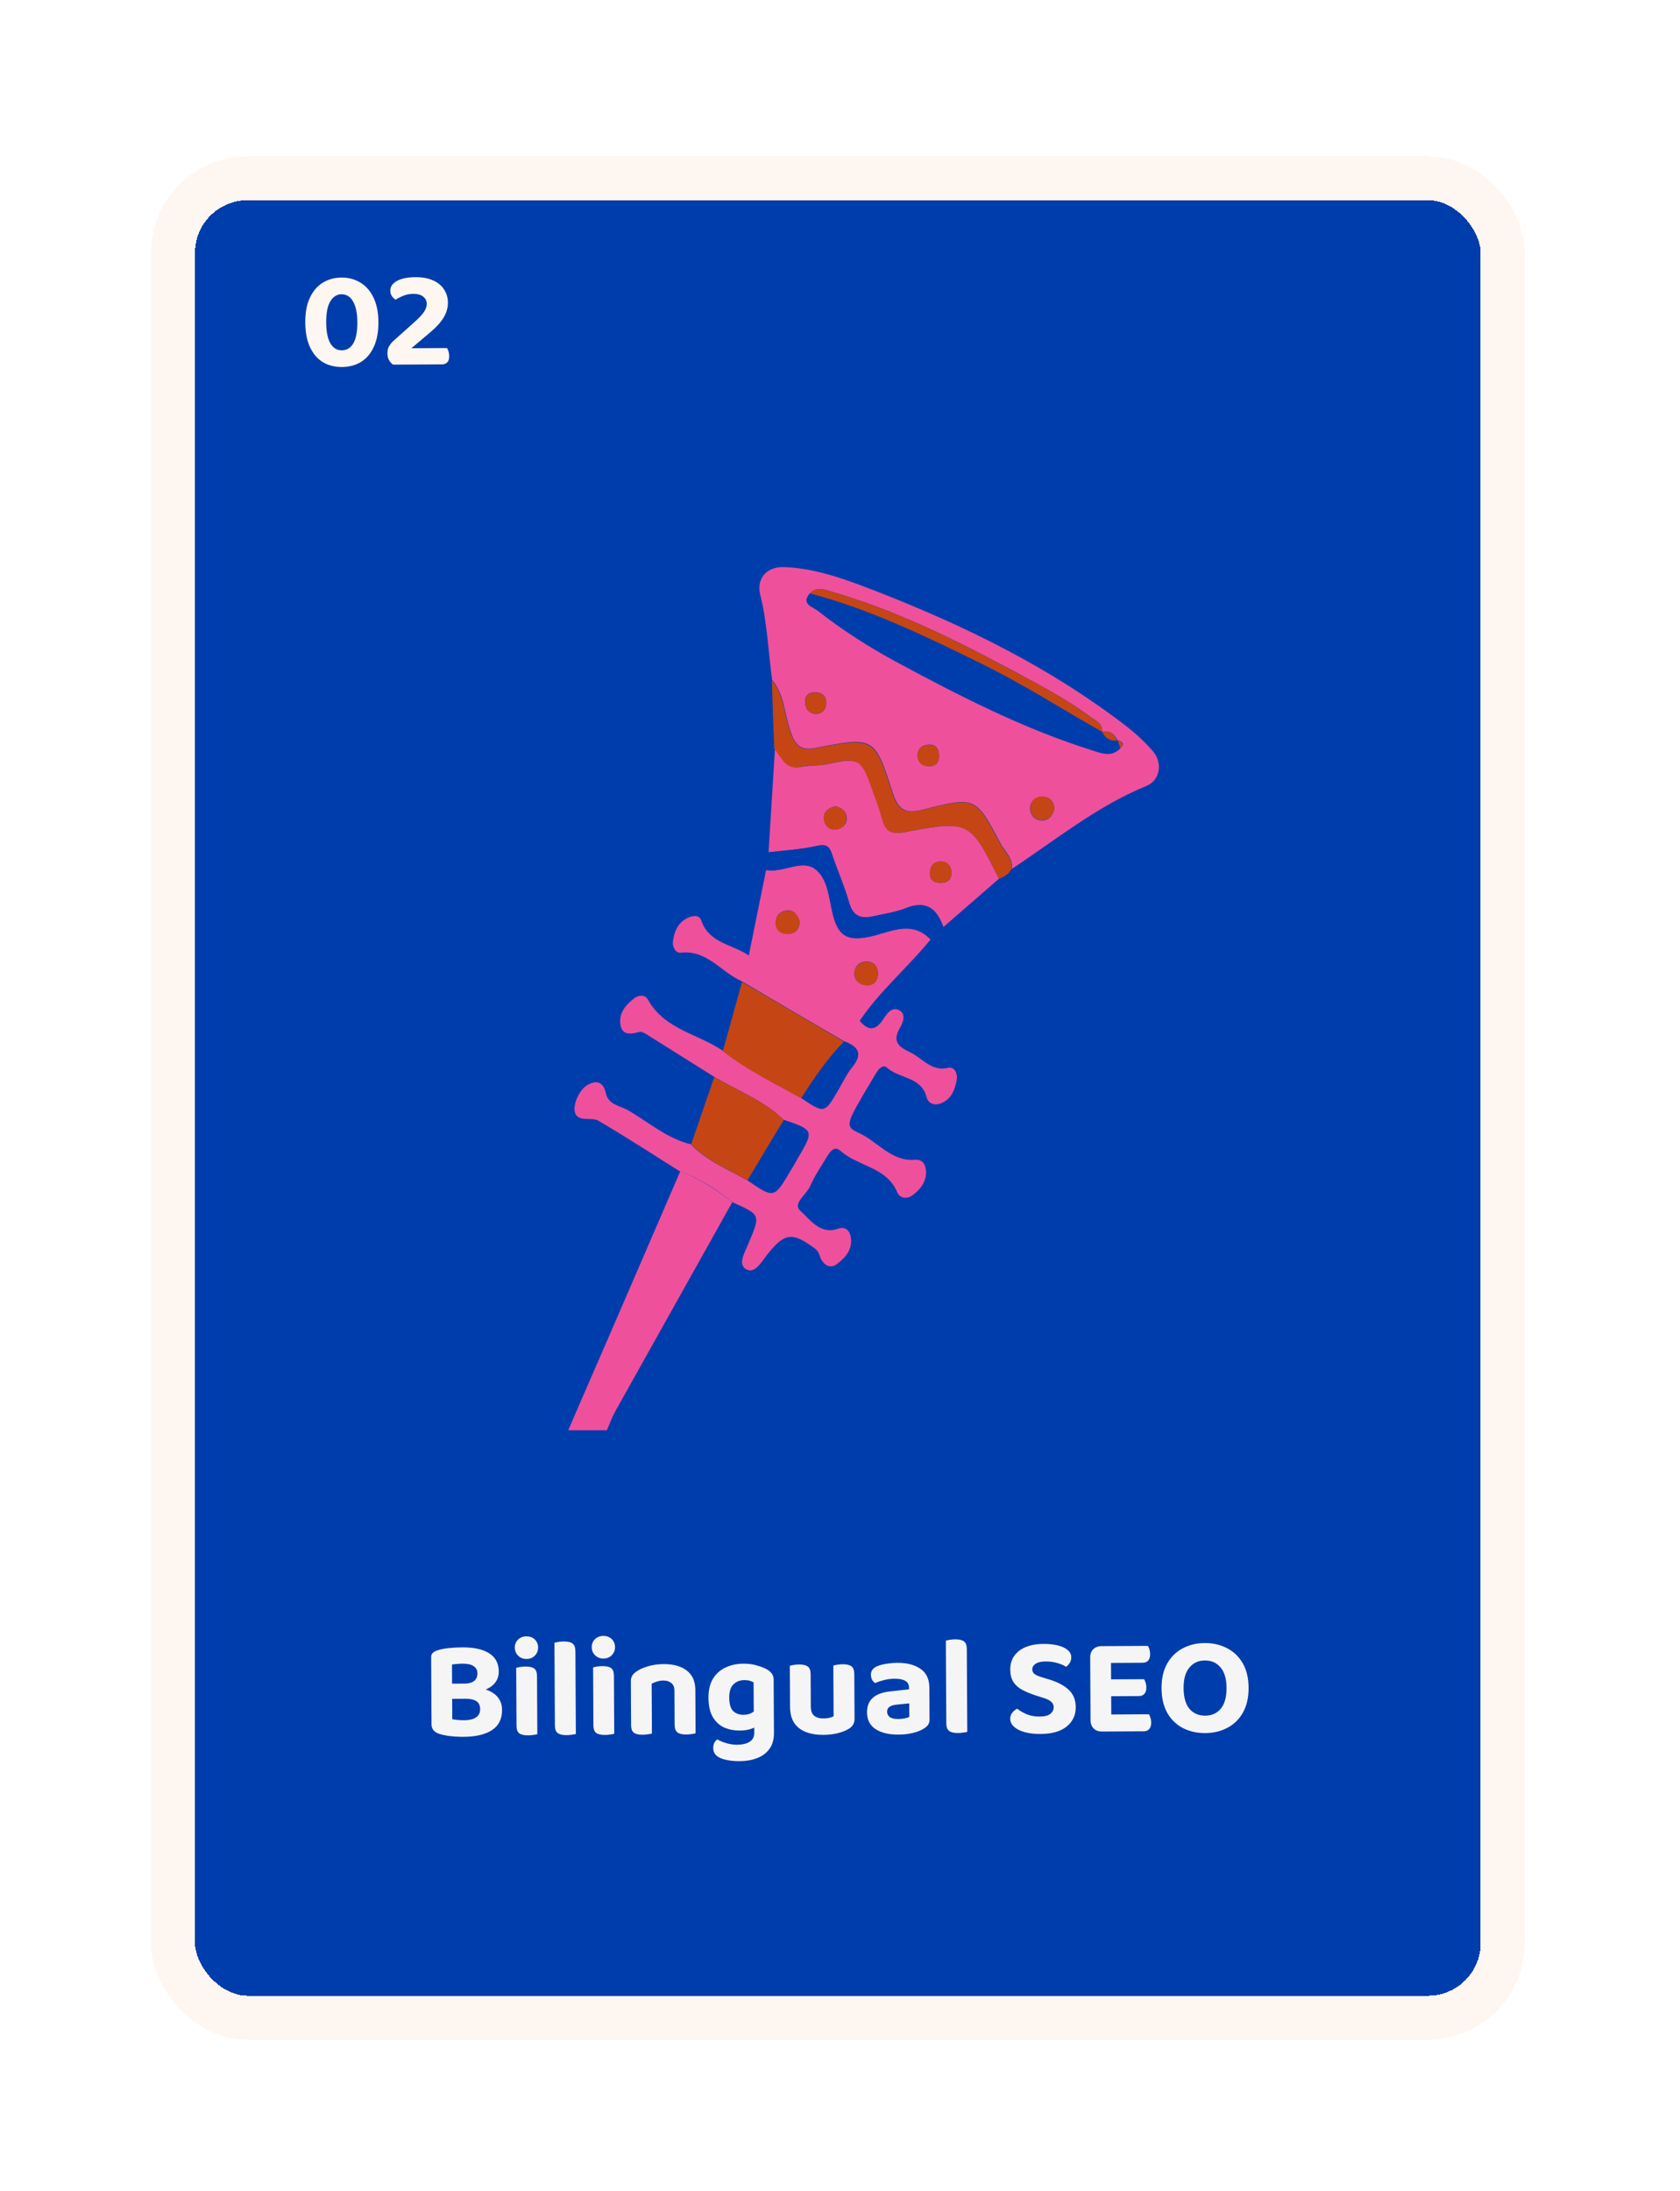 <svg width="224" height="292" viewBox="0 0 224 292" fill="none" xmlns="http://www.w3.org/2000/svg">
<g filter="url(#filter0_d_6328_62927)">
<rect x="26" y="22" width="171.423" height="239.302" rx="7.019" fill="#003DAC" shape-rendering="crispEdges"/>
<path d="M47.647 38.252C47.643 37.428 47.552 36.742 47.374 36.194C47.196 35.634 46.951 35.217 46.637 34.944C46.324 34.671 45.955 34.536 45.531 34.538C45.119 34.541 44.758 34.686 44.447 34.975C44.137 35.251 43.896 35.664 43.724 36.214C43.565 36.764 43.487 37.451 43.492 38.275C43.499 39.522 43.685 40.457 44.05 41.079C44.415 41.701 44.922 42.01 45.571 42.007C46.245 42.003 46.761 41.688 47.12 41.062C47.478 40.437 47.654 39.5 47.647 38.252ZM45.602 44.234C44.641 44.239 43.791 44.026 43.053 43.593C42.327 43.148 41.755 42.483 41.339 41.599C40.922 40.716 40.71 39.612 40.703 38.29C40.696 36.967 40.902 35.868 41.321 34.992C41.741 34.104 42.311 33.439 43.033 32.998C43.767 32.545 44.601 32.316 45.537 32.311C46.461 32.306 47.292 32.526 48.03 32.971C48.769 33.404 49.353 34.062 49.782 34.946C50.224 35.829 50.448 36.926 50.455 38.237C50.462 39.559 50.256 40.665 49.837 41.553C49.43 42.441 48.859 43.112 48.125 43.565C47.392 44.006 46.55 44.229 45.602 44.234ZM52.04 34.072C52.038 33.686 52.18 33.361 52.465 33.097C52.751 32.821 53.143 32.613 53.641 32.473C54.139 32.333 54.719 32.261 55.381 32.257C56.317 32.252 57.104 32.398 57.742 32.694C58.392 32.977 58.881 33.38 59.208 33.903C59.548 34.412 59.72 34.998 59.723 35.659C59.727 36.321 59.543 36.971 59.172 37.609C58.801 38.235 58.225 38.881 57.442 39.546L54.852 41.732L59.606 41.706C59.669 41.805 59.733 41.955 59.796 42.154C59.859 42.341 59.892 42.547 59.893 42.771C59.895 43.158 59.809 43.439 59.636 43.615C59.462 43.791 59.231 43.879 58.944 43.881L52.412 43.916C52.174 43.755 51.986 43.544 51.847 43.283C51.721 43.022 51.657 42.729 51.655 42.404C51.653 42.03 51.726 41.718 51.874 41.467C52.035 41.204 52.209 40.985 52.395 40.809L55.152 38.342C55.822 37.752 56.282 37.269 56.529 36.893C56.777 36.518 56.9 36.161 56.898 35.824C56.895 35.413 56.738 35.089 56.424 34.854C56.124 34.606 55.686 34.483 55.112 34.486C54.6 34.489 54.139 34.579 53.728 34.756C53.33 34.92 53 35.091 52.739 35.267C52.551 35.143 52.388 34.982 52.25 34.783C52.111 34.584 52.041 34.347 52.04 34.072Z" fill="#FEF6F0"/>
<path d="M97.64 155.538C92.444 164.834 87.248 174.09 82.052 183.386C81.605 184.198 81.281 185.091 80.915 185.943C79.21 185.943 77.465 185.943 75.76 185.943C80.753 174.455 85.746 162.927 90.698 151.438C93.256 152.372 95.488 153.874 97.64 155.538Z" fill="#EF509C"/>
<path d="M102.96 85.961C102.432 82.186 102.31 78.37 101.376 74.635C100.808 72.362 102.269 70.779 104.665 70.901C109.13 71.104 113.23 72.727 117.33 74.311C129.021 78.898 140.225 84.418 150.211 92.131C151.469 93.105 152.687 94.242 153.742 95.46C155.041 97.002 154.676 99.316 152.89 100.047C146.273 102.767 140.793 107.232 134.907 111.129C135.11 109.708 134.014 108.856 133.446 107.8C130.117 101.508 130.076 101.427 123.094 103.213C120.78 103.822 119.806 103.335 119.035 100.981C116.64 93.471 116.518 93.471 108.683 95.013C106.938 95.338 106.126 94.77 105.517 93.105C104.583 90.751 104.705 88.031 102.96 85.961ZM146.963 92.862C147.044 91.644 146.03 91.36 145.299 90.791C142.051 88.397 138.52 86.57 134.988 84.662C127.235 80.521 119.4 76.624 110.916 74.189C109.942 73.904 108.927 73.417 107.993 74.392C106.816 75.812 108.359 76.137 109.049 76.665C112.377 79.263 115.909 81.496 119.603 83.525C128.006 88.072 136.531 92.456 145.705 95.297C146.963 95.703 148.262 96.231 149.399 95.013C150.048 94.404 149.602 94.201 149.074 93.958L148.993 93.999C148.587 93.105 147.978 92.659 146.963 92.862ZM140.59 103.051C140.468 102.036 139.9 101.468 138.885 101.508C138.033 101.549 137.424 102.077 137.343 102.929C137.302 103.903 137.911 104.593 138.844 104.675C139.859 104.715 140.387 103.985 140.59 103.051ZM124.028 97.449C124.921 97.368 125.246 96.759 125.205 95.906C125.164 95.013 124.677 94.486 123.784 94.567C122.81 94.648 122.242 95.216 122.363 96.231C122.485 97.084 123.135 97.449 124.028 97.449ZM108.724 90.507C109.495 90.426 110.104 90.061 110.145 89.127C110.226 88.194 109.739 87.666 108.846 87.585C107.993 87.544 107.344 87.869 107.344 88.843C107.344 89.777 107.79 90.304 108.724 90.507Z" fill="#EF509C"/>
<path d="M97.638 155.539C95.527 153.834 93.254 152.332 90.656 151.439C87.043 149.165 83.471 146.852 79.817 144.7C79.087 144.254 77.869 144.66 77.138 144.213C76.367 143.766 76.57 142.67 76.854 141.859C77.3 140.762 77.99 139.829 79.208 139.585C80.142 139.423 80.588 140.154 80.751 140.925C81.076 142.589 82.659 142.67 83.714 143.279C86.475 144.862 88.91 147.055 92.117 147.826C94.228 150.058 97.029 151.154 99.627 152.616C103.199 155.051 103.199 155.052 105.31 151.52C105.716 150.87 106.081 150.221 106.447 149.571C108.558 145.999 108.517 145.918 104.458 144.538C101.778 141.94 98.328 140.681 95.202 138.814C92.239 136.947 89.235 135.079 86.272 133.212C85.947 133.009 85.541 132.766 85.257 132.847C83.998 133.212 82.821 133.293 82.699 131.67C82.578 130.249 83.471 129.193 84.607 128.341C85.216 127.894 86.028 127.894 86.393 128.544C88.585 132.522 93.051 133.09 96.379 135.364C99.586 137.88 103.28 139.666 106.812 141.656C109.938 143.766 109.938 143.766 111.846 140.478C112.414 139.504 112.901 138.449 113.632 137.556C115.134 135.729 114.403 134.755 112.495 134.065C107.989 131.426 103.443 128.787 98.937 126.108C96.177 124.931 94.309 121.886 90.778 122.292C90.088 122.374 89.641 121.521 89.722 120.831C89.885 119.451 90.412 118.233 91.752 117.624C92.361 117.34 93.254 117.218 93.497 117.989C94.553 121.075 97.678 121.156 99.83 122.658C104.498 126.027 109.491 128.747 114.606 131.345C115.702 132.644 116.636 132.806 117.732 131.223C118.178 130.533 118.909 129.356 119.964 130.005C120.858 130.533 120.37 131.67 119.964 132.36C118.909 134.186 119.924 134.876 121.345 135.566C123.009 136.338 124.146 138.165 126.419 137.637C127.271 137.434 127.718 138.408 127.556 139.261C127.312 140.6 126.825 141.859 125.404 142.386C124.592 142.67 123.78 142.427 123.537 141.534C122.847 138.814 119.924 139.098 118.3 137.637C117.772 137.15 117.245 137.677 116.92 138.164C116.676 138.57 116.433 138.976 116.189 139.382C112.698 145.228 112.617 145.431 114.525 146.324C117.042 147.46 118.828 150.14 121.994 149.896C123.009 149.815 123.374 150.505 123.456 151.276C123.577 152.738 122.765 153.834 121.629 154.646C120.939 155.133 120.005 155.052 119.64 154.24C118.219 150.83 114.403 150.789 112.089 148.719C111.277 147.988 110.75 148.719 110.303 149.409C109.532 150.708 108.639 151.966 108.03 153.387C107.543 154.524 105.594 155.742 106.731 156.716C108.03 157.852 109.329 159.923 111.765 159.07C112.658 158.746 113.307 159.314 113.429 160.166C113.713 161.79 112.779 162.886 111.602 163.779C110.871 164.347 110.1 164.104 109.613 163.373C109.248 162.846 109.288 162.155 108.639 161.709C105.635 159.476 104.62 159.598 102.266 162.561C101.535 163.495 100.642 165.159 99.465 164.469C98.328 163.779 99.343 162.196 99.789 161.059C101.413 157.203 101.454 157.244 97.638 155.539Z" fill="#EF509C"/>
<path d="M133.2 112.428C130.724 114.58 128.248 116.731 125.772 118.883C124.919 116.447 123.498 115.311 120.819 116.366C119.439 116.894 117.896 117.137 116.435 117.462C114.852 117.827 113.756 117.503 113.228 115.676C112.619 113.484 111.686 111.414 110.955 109.262C110.589 108.166 110.184 107.801 108.925 108.085C106.814 108.531 104.622 108.653 102.471 108.937C102.755 104.35 103.039 99.763 103.323 95.176C104.297 96.191 104.744 97.936 106.814 97.531C107.991 97.287 109.25 97.409 110.508 97.124C114.486 96.231 115.014 96.556 116.273 100.331C116.719 101.671 117.247 103.011 117.653 104.391C118.099 106.015 118.627 106.583 120.657 106.218C129.303 104.594 129.303 104.716 133.2 112.428ZM111.361 102.767C110.468 103.011 109.737 103.498 109.859 104.472C109.94 105.243 110.508 105.933 111.361 105.893C112.294 105.812 112.984 105.162 112.903 104.228C112.822 103.457 112.213 102.929 111.361 102.767ZM125.487 112.997C126.38 112.956 126.868 112.51 126.868 111.617C126.827 110.764 126.38 110.196 125.487 110.155C124.473 110.115 123.985 110.764 123.985 111.779C124.026 112.713 124.635 112.997 125.487 112.997Z" fill="#EF509C"/>
<path d="M114.606 131.385C109.491 128.787 104.498 126.067 99.83 122.698C100.601 118.882 101.373 115.107 102.144 111.291C104.336 111.697 106.731 109.911 108.517 111.048C110.384 112.266 110.506 115.067 111.034 117.218C111.805 120.181 113.064 120.79 116.068 120.141C118.584 119.613 121.548 117.867 124.065 120.547C121.061 124.241 117.326 127.366 114.606 131.385ZM106.65 118.233C106.406 117.34 105.919 116.609 104.945 116.65C103.971 116.731 103.362 117.462 103.443 118.395C103.484 119.207 104.092 119.775 104.985 119.775C106 119.816 106.528 119.248 106.65 118.233ZM117.082 125.174C117.042 124.159 116.555 123.469 115.54 123.469C114.566 123.469 113.916 124.119 113.916 125.093C113.916 125.946 114.566 126.514 115.377 126.595C116.392 126.758 116.961 126.189 117.082 125.174Z" fill="#EF509C"/>
<path d="M98.94 126.189C103.446 128.828 107.993 131.466 112.499 134.146C110.306 136.419 108.52 139.017 106.815 141.696C103.284 139.707 99.59 137.961 96.383 135.404C97.235 132.319 98.088 129.234 98.94 126.189Z" fill="#C54614"/>
<path d="M133.201 112.428C129.304 104.715 129.263 104.594 120.576 106.217C118.587 106.583 118.019 106.014 117.572 104.391C117.207 103.01 116.679 101.671 116.192 100.331C114.893 96.556 114.406 96.191 110.428 97.124C109.169 97.409 107.952 97.246 106.734 97.53C104.664 97.977 104.258 96.231 103.243 95.176C103.121 92.131 102.999 89.046 102.918 86.002C104.664 88.072 104.542 90.792 105.475 93.146C106.125 94.811 106.896 95.379 108.642 95.054C116.476 93.552 116.598 93.552 118.993 101.021C119.724 103.376 120.698 103.822 123.052 103.254C130.035 101.468 130.075 101.549 133.404 107.841C133.972 108.897 135.068 109.749 134.865 111.17C134.5 111.779 133.932 112.185 133.201 112.428Z" fill="#C54614"/>
<path d="M95.245 138.855C98.371 140.722 101.821 141.981 104.501 144.579C102.877 147.258 101.253 149.937 99.67 152.616C97.072 151.155 94.271 150.059 92.16 147.826C93.175 144.822 94.23 141.818 95.245 138.855Z" fill="#C54614"/>
<path d="M124.107 120.506C121.591 117.827 118.627 119.532 116.11 120.1C113.106 120.75 111.807 120.182 111.077 117.178C110.549 115.026 110.427 112.266 108.56 111.007C106.774 109.871 104.379 111.657 102.187 111.251C102.065 110.439 102.106 109.627 102.471 108.897C104.622 108.653 106.814 108.531 108.925 108.044C110.184 107.76 110.63 108.125 110.955 109.221C111.686 111.373 112.619 113.484 113.228 115.635C113.756 117.462 114.852 117.787 116.435 117.421C117.897 117.096 119.439 116.894 120.819 116.325C123.498 115.27 124.919 116.406 125.772 118.842C125.406 119.613 124.879 120.182 124.107 120.506Z" fill="#003DAC"/>
<path d="M148.908 94.039C148.908 94.039 148.989 93.998 149.03 93.998C149.152 94.364 149.233 94.688 149.355 95.054C148.218 96.272 146.919 95.744 145.661 95.338C136.487 92.456 128.003 88.112 119.559 83.566C115.865 81.577 112.333 79.303 109.005 76.705C108.315 76.178 106.813 75.853 107.949 74.432C116.027 76.543 123.415 80.156 130.844 83.809C136.405 86.529 141.601 89.858 146.96 92.902C147.366 93.674 148.015 94.079 148.908 94.039Z" fill="#003DAC"/>
<path d="M146.96 92.862C141.601 89.817 136.405 86.489 130.844 83.769C123.415 80.116 115.987 76.503 107.949 74.392C108.842 73.418 109.857 73.905 110.872 74.189C119.356 76.624 127.231 80.522 134.944 84.662C138.476 86.529 142.007 88.397 145.255 90.792C146.026 91.36 147.041 91.644 146.96 92.862Z" fill="#C54614"/>
<path d="M140.591 103.051C140.388 103.944 139.86 104.675 138.886 104.634C137.952 104.593 137.303 103.863 137.384 102.889C137.424 102.036 138.033 101.508 138.926 101.468C139.901 101.468 140.469 102.077 140.591 103.051Z" fill="#C54614"/>
<path d="M124.028 97.449C123.094 97.49 122.485 97.124 122.363 96.272C122.201 95.257 122.769 94.689 123.784 94.607C124.718 94.526 125.164 95.054 125.205 95.947C125.246 96.718 124.921 97.368 124.028 97.449Z" fill="#C54614"/>
<path d="M108.724 90.507C107.79 90.304 107.344 89.777 107.344 88.884C107.384 87.909 107.993 87.544 108.846 87.625C109.739 87.666 110.226 88.234 110.145 89.168C110.104 90.061 109.495 90.386 108.724 90.507Z" fill="#C54614"/>
<path d="M148.909 94.039C147.976 94.08 147.326 93.674 146.961 92.862C147.976 92.659 148.585 93.106 148.909 94.039Z" fill="#C54614"/>
<path d="M149.356 95.013C149.234 94.648 149.153 94.323 149.031 93.958C149.559 94.202 150.006 94.445 149.356 95.013Z" fill="#C54614"/>
<path d="M111.361 102.767C112.214 102.929 112.823 103.457 112.863 104.228C112.944 105.202 112.254 105.852 111.321 105.892C110.468 105.933 109.9 105.243 109.819 104.472C109.737 103.497 110.468 103.01 111.361 102.767Z" fill="#C54614"/>
<path d="M125.486 112.996C124.634 112.996 124.025 112.712 123.984 111.738C123.984 110.764 124.431 110.114 125.486 110.114C126.379 110.114 126.826 110.723 126.867 111.576C126.867 112.509 126.379 112.956 125.486 112.996Z" fill="#C54614"/>
<path d="M106.652 118.233C106.53 119.248 105.962 119.816 104.947 119.816C104.054 119.816 103.445 119.248 103.404 118.436C103.364 117.502 103.973 116.731 104.906 116.69C105.921 116.609 106.449 117.34 106.652 118.233Z" fill="#C54614"/>
<path d="M117.086 125.174C116.964 126.189 116.396 126.757 115.381 126.636C114.569 126.554 113.961 125.946 113.92 125.134C113.92 124.159 114.569 123.51 115.544 123.51C116.559 123.469 117.046 124.2 117.086 125.174Z" fill="#C54614"/>
<path d="M63.459 219.693L63.47 221.715L59.296 221.738L59.285 219.716L63.459 219.693ZM62.067 221.722L62.283 220.168C63.319 220.162 64.18 220.282 64.868 220.528C65.556 220.774 66.069 221.12 66.408 221.568C66.76 222.015 66.938 222.557 66.941 223.193C66.948 224.404 66.504 225.305 65.608 225.896C64.713 226.488 63.436 226.788 61.776 226.797C61.477 226.798 61.133 226.788 60.746 226.765C60.372 226.742 59.985 226.7 59.585 226.64C59.198 226.58 58.842 226.494 58.517 226.384C57.867 226.15 57.54 225.734 57.537 225.135L57.488 216.188C57.487 215.951 57.554 215.763 57.691 215.625C57.827 215.487 58.008 215.38 58.232 215.304C58.655 215.152 59.166 215.043 59.765 214.978C60.376 214.912 61 214.877 61.636 214.874C63.184 214.865 64.377 215.127 65.216 215.659C66.067 216.191 66.496 217 66.502 218.086C66.505 218.685 66.333 219.197 65.986 219.623C65.639 220.05 65.129 220.377 64.457 220.605C63.796 220.833 62.992 220.95 62.044 220.955L61.906 219.702C62.505 219.698 62.947 219.578 63.233 219.339C63.519 219.1 63.66 218.763 63.658 218.326C63.656 217.914 63.486 217.597 63.147 217.374C62.822 217.151 62.328 217.041 61.667 217.045C61.43 217.046 61.18 217.06 60.918 217.087C60.656 217.1 60.438 217.127 60.264 217.165L60.303 224.446C60.516 224.495 60.772 224.531 61.071 224.554C61.383 224.578 61.677 224.589 61.951 224.587C62.575 224.584 63.074 224.462 63.447 224.223C63.832 223.972 64.023 223.596 64.021 223.097C64.018 222.623 63.854 222.274 63.528 222.051C63.203 221.829 62.715 221.719 62.067 221.722ZM68.642 214.911C68.64 214.486 68.781 214.13 69.067 213.841C69.365 213.553 69.738 213.407 70.187 213.405C70.649 213.402 71.024 213.544 71.313 213.829C71.601 214.115 71.747 214.469 71.749 214.894C71.751 215.306 71.61 215.662 71.325 215.963C71.039 216.264 70.665 216.416 70.204 216.418C69.755 216.421 69.379 216.273 69.078 215.975C68.79 215.677 68.644 215.322 68.642 214.911ZM68.847 221.536L71.617 221.521L71.644 226.444C71.531 226.482 71.363 226.514 71.139 226.54C70.914 226.579 70.671 226.599 70.409 226.6C69.872 226.603 69.479 226.512 69.228 226.326C68.99 226.14 68.87 225.804 68.867 225.317L68.847 221.536ZM71.625 222.962L68.854 222.977L68.825 217.605C68.937 217.567 69.106 217.529 69.33 217.49C69.567 217.451 69.816 217.431 70.078 217.43C70.615 217.427 71.002 217.518 71.24 217.704C71.478 217.878 71.599 218.22 71.602 218.732L71.625 222.962ZM73.965 221.508L76.754 221.549L76.781 226.416C76.656 226.454 76.482 226.486 76.257 226.512C76.033 226.551 75.79 226.571 75.528 226.572C75.003 226.575 74.616 226.484 74.365 226.298C74.115 226.112 73.988 225.776 73.986 225.289L73.965 221.508ZM76.762 222.99L73.973 222.949L73.926 214.264C74.05 214.226 74.225 214.188 74.449 214.149C74.674 214.11 74.917 214.09 75.179 214.089C75.716 214.086 76.103 214.177 76.341 214.363C76.591 214.549 76.718 214.892 76.721 215.391L76.762 222.99ZM78.897 214.855C78.894 214.431 79.036 214.074 79.321 213.786C79.619 213.497 79.993 213.351 80.442 213.349C80.904 213.346 81.279 213.488 81.567 213.773C81.856 214.059 82.001 214.414 82.004 214.838C82.006 215.25 81.864 215.606 81.579 215.907C81.294 216.208 80.92 216.36 80.458 216.363C80.009 216.365 79.634 216.217 79.333 215.919C79.044 215.622 78.899 215.267 78.897 214.855ZM79.101 221.48L81.871 221.465L81.898 226.388C81.786 226.426 81.618 226.458 81.393 226.484C81.169 226.523 80.926 226.543 80.663 226.544C80.127 226.547 79.733 226.456 79.483 226.27C79.245 226.084 79.124 225.748 79.122 225.261L79.101 221.48ZM81.879 222.906L79.109 222.921L79.08 217.549C79.192 217.511 79.36 217.473 79.585 217.434C79.821 217.396 80.071 217.375 80.333 217.374C80.87 217.371 81.257 217.463 81.495 217.649C81.733 217.822 81.853 218.164 81.856 218.676L81.879 222.906ZM92.713 220.526L92.722 222.286L89.933 222.301L89.924 220.635C89.922 220.173 89.783 219.837 89.507 219.627C89.244 219.403 88.894 219.293 88.457 219.295C88.145 219.297 87.858 219.342 87.597 219.431C87.335 219.507 87.099 219.602 86.887 219.716L86.901 222.317L84.131 222.333L84.115 219.413C84.113 219.101 84.174 218.844 84.298 218.644C84.434 218.431 84.626 218.243 84.875 218.079C85.273 217.803 85.784 217.575 86.406 217.397C87.029 217.207 87.715 217.109 88.464 217.105C89.812 217.098 90.855 217.392 91.595 217.987C92.334 218.569 92.707 219.416 92.713 220.526ZM84.126 221.471L86.897 221.456L86.923 226.361C86.799 226.399 86.624 226.431 86.4 226.457C86.175 226.496 85.932 226.516 85.67 226.517C85.146 226.52 84.758 226.428 84.508 226.243C84.27 226.057 84.149 225.72 84.147 225.234L84.126 221.471ZM89.929 221.44L92.718 221.425L92.744 226.329C92.62 226.367 92.445 226.399 92.221 226.425C91.996 226.464 91.753 226.484 91.491 226.485C90.967 226.488 90.58 226.397 90.329 226.211C90.079 226.025 89.952 225.689 89.949 225.202L89.929 221.44ZM98.624 225.96C97.887 225.964 97.2 225.83 96.562 225.559C95.937 225.276 95.429 224.811 95.039 224.164C94.661 223.504 94.469 222.644 94.463 221.584C94.458 220.598 94.647 219.773 95.03 219.11C95.425 218.434 95.978 217.925 96.688 217.585C97.397 217.231 98.219 217.052 99.155 217.047C99.829 217.043 100.454 217.134 101.029 217.318C101.616 217.489 102.073 217.68 102.398 217.891C102.624 218.039 102.806 218.219 102.944 218.43C103.082 218.629 103.152 218.885 103.154 219.197L103.186 225.074L100.509 225.089L100.479 219.529C100.342 219.455 100.173 219.388 99.973 219.326C99.785 219.265 99.548 219.235 99.261 219.237C98.662 219.24 98.17 219.43 97.785 219.806C97.413 220.183 97.229 220.77 97.233 221.569C97.238 222.442 97.416 223.046 97.767 223.381C98.131 223.704 98.581 223.864 99.118 223.861C99.529 223.859 99.872 223.788 100.146 223.649C100.42 223.498 100.656 223.335 100.855 223.159L100.941 225.367C100.68 225.531 100.363 225.67 99.989 225.784C99.615 225.898 99.16 225.957 98.624 225.96ZM100.572 226.211L100.562 224.471L103.183 224.456L103.193 226.272C103.197 227.146 102.995 227.858 102.587 228.409C102.19 228.96 101.643 229.369 100.946 229.635C100.261 229.901 99.488 230.036 98.627 230.041C97.978 230.044 97.398 229.991 96.885 229.882C96.386 229.772 96.004 229.631 95.741 229.457C95.316 229.185 95.101 228.799 95.099 228.3C95.097 228.038 95.146 227.801 95.244 227.588C95.356 227.388 95.486 227.237 95.635 227.137C95.973 227.335 96.373 227.501 96.836 227.636C97.298 227.783 97.785 227.855 98.297 227.852C98.996 227.848 99.55 227.714 99.961 227.45C100.371 227.198 100.575 226.785 100.572 226.211ZM105.338 222.779L105.33 221.431L108.101 221.416L108.108 222.745C108.111 223.319 108.257 223.73 108.545 223.978C108.846 224.226 109.265 224.348 109.801 224.346C110.138 224.344 110.419 224.311 110.643 224.247C110.867 224.184 111.035 224.12 111.147 224.057L111.133 221.4L113.922 221.384L113.938 224.379C113.94 224.679 113.879 224.935 113.755 225.148C113.644 225.36 113.458 225.549 113.197 225.712C112.799 225.964 112.307 226.16 111.721 226.301C111.148 226.453 110.506 226.532 109.794 226.536C108.909 226.54 108.128 226.414 107.453 226.155C106.79 225.897 106.27 225.494 105.892 224.947C105.527 224.388 105.343 223.665 105.338 222.779ZM113.927 222.227L111.138 222.242L111.111 217.3C111.235 217.262 111.41 217.224 111.634 217.185C111.859 217.146 112.102 217.126 112.364 217.125C112.9 217.122 113.288 217.214 113.526 217.399C113.776 217.573 113.903 217.915 113.906 218.427L113.927 222.227ZM108.105 222.258L105.335 222.273L105.308 217.332C105.42 217.294 105.589 217.255 105.813 217.217C106.037 217.178 106.281 217.158 106.543 217.157C107.079 217.154 107.467 217.245 107.705 217.431C107.955 217.604 108.082 217.947 108.085 218.459L108.105 222.258ZM119.783 224.422C120.07 224.421 120.35 224.394 120.625 224.343C120.911 224.279 121.117 224.209 121.241 224.134L121.231 222.337L119.66 222.495C119.236 222.522 118.899 222.611 118.651 222.763C118.402 222.914 118.278 223.139 118.28 223.438C118.282 223.738 118.401 223.981 118.64 224.166C118.878 224.34 119.259 224.425 119.783 224.422ZM119.63 216.936C120.927 216.929 121.965 217.198 122.741 217.742C123.518 218.275 123.909 219.109 123.915 220.244L123.939 224.493C123.94 224.805 123.861 225.062 123.699 225.262C123.538 225.45 123.333 225.613 123.084 225.752C122.711 225.979 122.244 226.156 121.683 226.284C121.135 226.424 120.505 226.496 119.794 226.5C118.521 226.507 117.503 226.263 116.739 225.768C115.988 225.273 115.609 224.532 115.604 223.547C115.599 222.698 115.858 222.048 116.379 221.596C116.901 221.131 117.679 220.846 118.714 220.741L121.203 220.465L121.201 220.24C121.199 219.816 121.029 219.511 120.691 219.326C120.365 219.141 119.897 219.049 119.286 219.053C118.811 219.055 118.344 219.114 117.883 219.229C117.434 219.344 117.029 219.477 116.668 219.629C116.518 219.53 116.386 219.381 116.273 219.182C116.172 218.97 116.121 218.752 116.119 218.527C116.116 218.003 116.401 217.621 116.974 217.381C117.335 217.229 117.753 217.121 118.226 217.056C118.713 216.978 119.18 216.938 119.63 216.936ZM126.152 221.224L128.941 221.265L128.968 226.132C128.843 226.17 128.669 226.202 128.444 226.228C128.22 226.267 127.977 226.287 127.715 226.288C127.19 226.291 126.803 226.2 126.553 226.014C126.302 225.828 126.175 225.492 126.173 225.005L126.152 221.224ZM128.949 222.707L126.16 222.666L126.113 213.98C126.237 213.942 126.412 213.904 126.636 213.865C126.861 213.827 127.104 213.807 127.366 213.805C127.902 213.802 128.29 213.894 128.528 214.08C128.779 214.265 128.905 214.608 128.908 215.107L128.949 222.707ZM138.608 224.095C139.282 224.092 139.761 223.971 140.047 223.732C140.345 223.481 140.493 223.187 140.492 222.85C140.49 222.538 140.37 222.289 140.132 222.103C139.906 221.904 139.568 221.738 139.118 221.603L138.125 221.29C137.449 221.069 136.849 220.823 136.324 220.551C135.81 220.279 135.409 219.926 135.12 219.491C134.843 219.056 134.703 218.501 134.699 217.827C134.693 216.791 135.082 215.966 135.865 215.35C136.648 214.734 137.738 214.423 139.135 214.415C139.847 214.411 140.477 214.476 141.027 214.611C141.589 214.745 142.027 214.948 142.341 215.221C142.666 215.481 142.83 215.805 142.833 216.192C142.834 216.479 142.767 216.729 142.631 216.942C142.507 217.142 142.346 217.318 142.147 217.468C141.859 217.27 141.477 217.104 141.002 216.969C140.527 216.822 140.003 216.75 139.429 216.753C138.83 216.756 138.381 216.859 138.083 217.06C137.784 217.249 137.636 217.499 137.638 217.811C137.639 218.061 137.74 218.266 137.94 218.427C138.141 218.576 138.441 218.712 138.841 218.834L139.872 219.147C141.01 219.49 141.886 219.953 142.501 220.536C143.115 221.107 143.425 221.879 143.43 222.852C143.436 223.901 143.035 224.758 142.228 225.423C141.42 226.077 140.249 226.407 138.714 226.416C137.953 226.42 137.272 226.343 136.672 226.184C136.073 226.025 135.591 225.79 135.227 225.48C134.876 225.17 134.699 224.809 134.697 224.397C134.695 224.073 134.788 223.798 134.974 223.572C135.172 223.334 135.389 223.158 135.626 223.045C135.964 223.317 136.384 223.565 136.884 223.786C137.397 223.996 137.971 224.099 138.608 224.095ZM145.369 218.125L148.139 218.11L148.182 225.934C148.07 225.959 147.895 225.992 147.658 226.03C147.434 226.069 147.191 226.089 146.929 226.09C146.467 226.093 146.098 225.958 145.822 225.685C145.546 225.412 145.407 225.044 145.404 224.582L145.369 218.125ZM148.164 222.639L145.394 222.655L145.359 216.234C145.356 215.76 145.491 215.391 145.765 215.128C146.038 214.852 146.405 214.712 146.867 214.71C147.129 214.708 147.372 214.726 147.597 214.762C147.834 214.798 148.009 214.828 148.122 214.853L148.164 222.639ZM146.903 221.392L146.891 219.146L152.544 219.115C152.619 219.24 152.689 219.395 152.752 219.582C152.815 219.769 152.848 219.975 152.849 220.199C152.851 220.599 152.759 220.892 152.573 221.081C152.399 221.269 152.163 221.364 151.863 221.365L146.903 221.392ZM146.929 226.09L146.916 223.826L153.187 223.791C153.262 223.903 153.332 224.059 153.395 224.258C153.459 224.458 153.491 224.67 153.492 224.894C153.494 225.293 153.402 225.587 153.216 225.775C153.043 225.964 152.806 226.058 152.506 226.06L146.929 226.09ZM146.879 216.956L146.867 214.71L153.044 214.676C153.132 214.788 153.201 214.938 153.252 215.124C153.315 215.311 153.348 215.517 153.349 215.742C153.351 216.141 153.265 216.441 153.092 216.642C152.918 216.83 152.675 216.925 152.363 216.926L146.879 216.956ZM166.478 220.256C166.485 221.554 166.235 222.654 165.728 223.555C165.234 224.443 164.545 225.121 163.662 225.588C162.791 226.054 161.8 226.29 160.689 226.296C159.579 226.302 158.585 226.077 157.709 225.62C156.833 225.163 156.143 224.493 155.639 223.61C155.135 222.714 154.88 221.617 154.873 220.319C154.866 219.022 155.116 217.928 155.622 217.04C156.129 216.138 156.818 215.461 157.689 215.007C158.56 214.54 159.538 214.304 160.624 214.298C161.722 214.292 162.709 214.518 163.585 214.975C164.474 215.419 165.176 216.089 165.693 216.985C166.209 217.868 166.471 218.958 166.478 220.256ZM163.539 220.272C163.533 219.074 163.266 218.165 162.738 217.544C162.223 216.923 161.523 216.614 160.637 216.619C159.788 216.624 159.104 216.94 158.583 217.566C158.062 218.181 157.805 219.093 157.812 220.303C157.818 221.526 158.079 222.448 158.594 223.069C159.121 223.678 159.822 223.98 160.695 223.975C161.569 223.97 162.26 223.661 162.768 223.047C163.289 222.42 163.546 221.495 163.539 220.272Z" fill="#F5F5F5"/>
<rect x="23.075" y="19.075" width="177.273" height="245.152" rx="9.944" stroke="#FEF6F0" stroke-width="5.849" stroke-linejoin="round" shape-rendering="crispEdges"/>
</g>
<defs>
<filter id="filter0_d_6328_62927" x="0.262" y="0.942" width="222.899" height="290.777" filterUnits="userSpaceOnUse" color-interpolation-filters="sRGB">
<feFlood flood-opacity="0" result="BackgroundImageFix"/>
<feColorMatrix in="SourceAlpha" type="matrix" values="0 0 0 0 0 0 0 0 0 0 0 0 0 0 0 0 0 0 127 0" result="hardAlpha"/>
<feOffset dy="4.68"/>
<feGaussianBlur stdDeviation="9.944"/>
<feComposite in2="hardAlpha" operator="out"/>
<feColorMatrix type="matrix" values="0 0 0 0 0 0 0 0 0 0 0 0 0 0 0 0 0 0 0.25 0"/>
<feBlend mode="normal" in2="BackgroundImageFix" result="effect1_dropShadow_6328_62927"/>
<feBlend mode="normal" in="SourceGraphic" in2="effect1_dropShadow_6328_62927" result="shape"/>
</filter>
</defs>
</svg>
